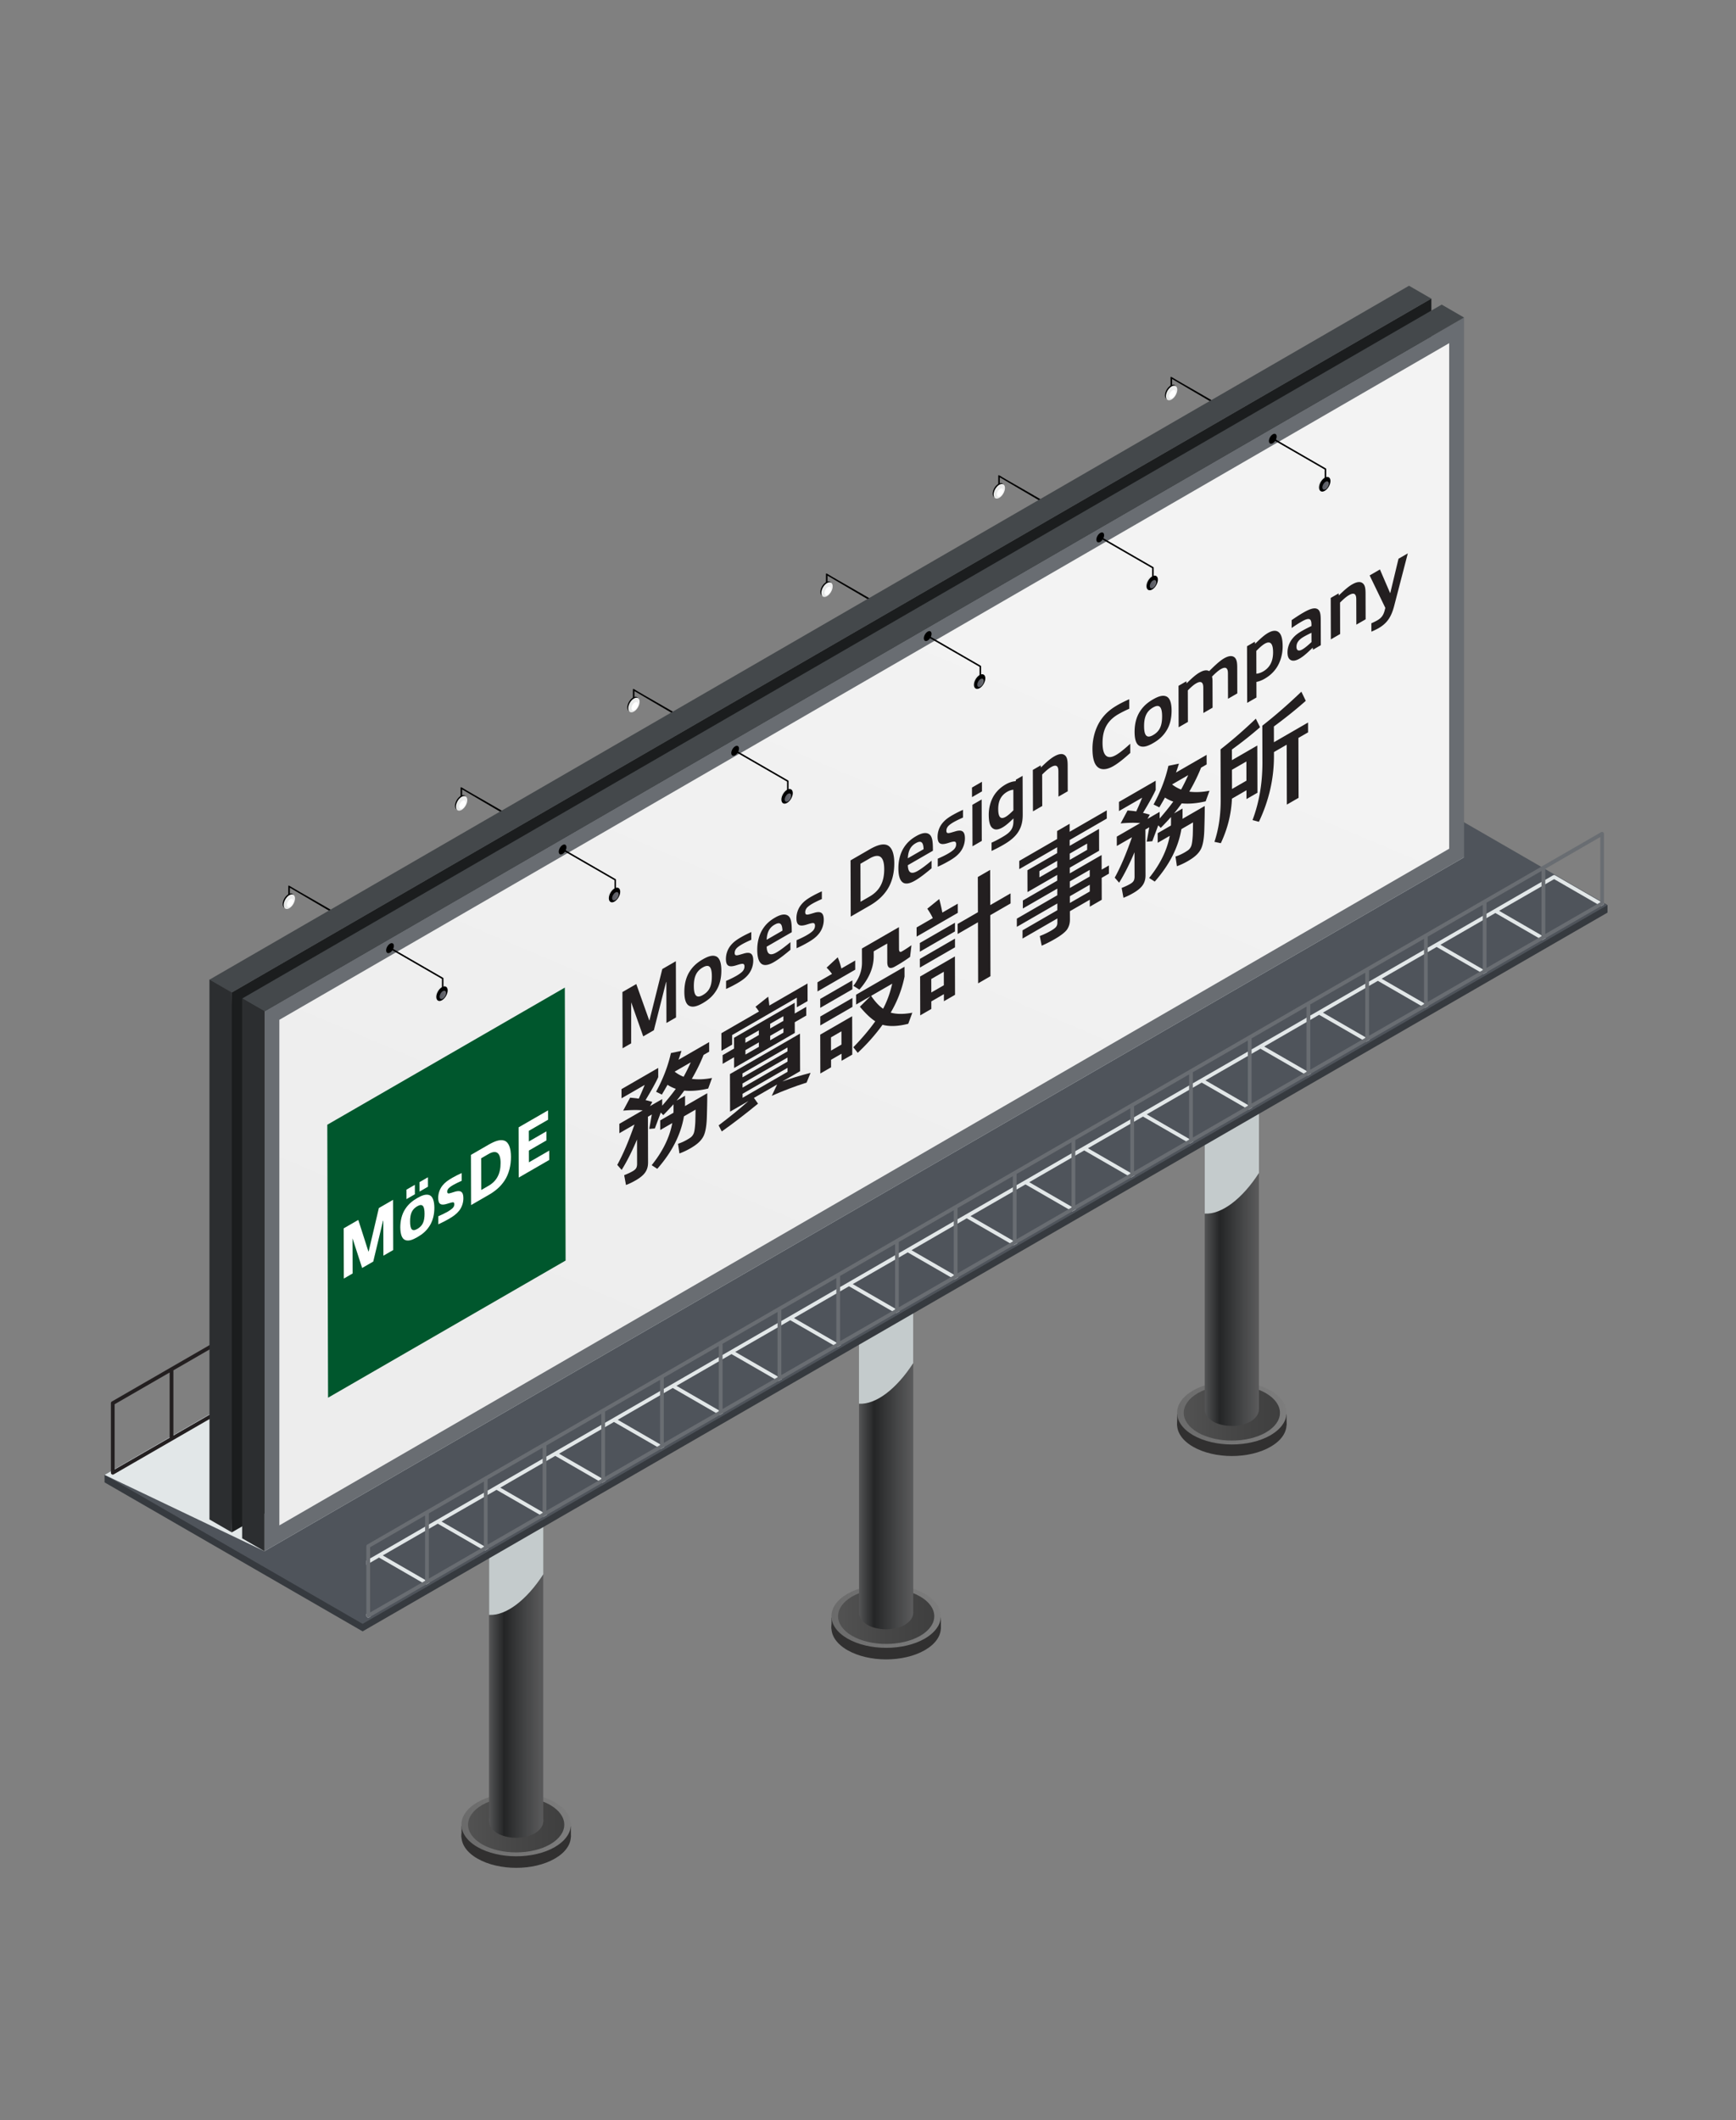 <svg xmlns="http://www.w3.org/2000/svg" xmlns:xlink="http://www.w3.org/1999/xlink" viewBox="0 0 1109.47 1354.99"><rect x="0" y="0" width="1109.47" height="1354.99" fill="#808080" stroke="none"/><defs><linearGradient id="linear-gradient" x1="181.28" x2="188.54" y1="576.27" y2="576.27" gradientUnits="userSpaceOnUse"><stop offset="0" stop-color="#e3e5e4"/><stop offset="1" stop-color="#f1f1f1"/></linearGradient><linearGradient xlink:href="#linear-gradient" id="linear-gradient1" x1="291.4" x2="298.65" y1="513.43" y2="513.43"/><linearGradient xlink:href="#linear-gradient" id="linear-gradient2" x1="401.51" x2="408.77" y1="450.58" y2="450.58"/><linearGradient xlink:href="#linear-gradient" id="linear-gradient3" x1="524.9" x2="532.15" y1="376.83" y2="376.83"/><linearGradient xlink:href="#linear-gradient" id="linear-gradient4" x1="635.01" x2="642.27" y1="313.99" y2="313.99"/><linearGradient xlink:href="#linear-gradient" id="linear-gradient5" x1="745.12" x2="752.39" y1="251.15" y2="251.15"/><linearGradient id="linear-gradient6" x1="1654.32" x2="1724.25" y1="1107.54" y2="1107.54" gradientTransform="matrix(-1 0 0 1 2019.15 58.61)" gradientUnits="userSpaceOnUse"><stop offset="0" stop-color="#7d7d7d"/><stop offset=".99" stop-color="#6b6b6b"/></linearGradient><linearGradient id="linear-gradient7" x1="1658.53" x2="1720" y1="1107.5" y2="1107.5" gradientTransform="matrix(-1 0 0 1 2019.15 58.61)" gradientUnits="userSpaceOnUse"><stop offset="0" stop-color="#3f3f3f"/><stop offset=".54" stop-color="#474747"/><stop offset="1" stop-color="#525252"/></linearGradient><linearGradient id="linear-gradient8" x1="312.54" x2="347.19" y1="1163.96" y2="1163.96" gradientUnits="userSpaceOnUse"><stop offset="0" stop-color="#565657"/><stop offset=".06" stop-color="#494a4b"/><stop offset=".28" stop-color="#242526"/><stop offset=".67" stop-color="#434445"/><stop offset="1" stop-color="#5b5b5c"/></linearGradient><linearGradient xlink:href="#linear-gradient8" id="linear-gradient9" y1="1009.83" y2="1009.83"/><linearGradient id="linear-gradient10" x1="312.54" x2="347.19" y1="859.47" y2="859.47" gradientUnits="userSpaceOnUse"><stop offset="0" stop-color="#4e4f50"/><stop offset=".05" stop-color="#4a4b4c"/><stop offset=".3" stop-color="#3b3d40"/><stop offset="1" stop-color="#4f5052"/></linearGradient><linearGradient id="linear-gradient11" x1="312.68" x2="347" y1="855.78" y2="855.78" gradientUnits="userSpaceOnUse"><stop offset="0" stop-color="#434344"/><stop offset="1" stop-color="#5b5b5c"/></linearGradient><linearGradient id="linear-gradient12" x1="313.8" x2="345.89" y1="855.75" y2="855.75" gradientUnits="userSpaceOnUse"><stop offset="0" stop-color="#5b5b5c"/><stop offset="1" stop-color="#434344"/></linearGradient><linearGradient xlink:href="#linear-gradient6" id="linear-gradient13" x1="1196.95" x2="1266.87" y1="844.36" y2="844.36"/><linearGradient xlink:href="#linear-gradient7" id="linear-gradient14" x1="1201.14" x2="1262.62" y1="844.32" y2="844.32"/><linearGradient xlink:href="#linear-gradient8" id="linear-gradient15" x1="769.91" x2="804.57" y1="900.77" y2="900.77"/><linearGradient xlink:href="#linear-gradient8" id="linear-gradient16" x1="769.91" x2="804.59" y1="746.65" y2="746.65"/><linearGradient xlink:href="#linear-gradient10" id="linear-gradient17" x1="769.91" x2="804.57" y1="596.29" y2="596.29"/><linearGradient xlink:href="#linear-gradient11" id="linear-gradient18" x1="770.06" x2="804.38" y1="592.59" y2="592.59"/><linearGradient xlink:href="#linear-gradient12" id="linear-gradient19" x1="771.17" x2="803.26" y1="592.57" y2="592.57"/><linearGradient xlink:href="#linear-gradient6" id="linear-gradient20" x1="1417.86" x2="1487.78" y1="974.32" y2="974.32"/><linearGradient xlink:href="#linear-gradient7" id="linear-gradient21" x1="1422.06" x2="1483.54" y1="974.28" y2="974.28"/><linearGradient xlink:href="#linear-gradient8" id="linear-gradient22" x1="549" x2="583.65" y1="1030.73" y2="1030.73"/><linearGradient xlink:href="#linear-gradient8" id="linear-gradient23" x1="549" x2="583.65" y1="876.6" y2="876.6"/><linearGradient xlink:href="#linear-gradient10" id="linear-gradient24" x1="549" x2="583.65" y1="726.25" y2="726.25"/><linearGradient xlink:href="#linear-gradient11" id="linear-gradient25" x1="549.15" x2="583.47" y1="722.55" y2="722.55"/><linearGradient xlink:href="#linear-gradient12" id="linear-gradient26" x1="550.26" x2="582.35" y1="722.52" y2="722.52"/><linearGradient id="linear-gradient27" x1="682.28" x2="426.14" y1="291.21" y2="894.2" gradientUnits="userSpaceOnUse"><stop offset=".16" stop-color="#f3f3f3"/><stop offset="1" stop-color="#ededed"/></linearGradient><linearGradient xlink:href="#linear-gradient" id="linear-gradient28" x1="278.27" x2="285.53" y1="634.46" y2="634.46"/><linearGradient id="linear-gradient29" x1="186.53" x2="191.3" y1="284.06" y2="284.06" gradientTransform="matrix(.866 -.5 .002 1.004 119.41 446.23)" gradientUnits="userSpaceOnUse"><stop offset="0" stop-color="#595b63"/><stop offset="1" stop-color="#6e6f75"/></linearGradient><linearGradient xlink:href="#linear-gradient" id="linear-gradient30" x1="388.55" x2="395.81" y1="571.41" y2="571.41"/><linearGradient xlink:href="#linear-gradient29" id="linear-gradient31" x1="313.87" x2="318.64" y1="284.69" y2="284.69"/><linearGradient xlink:href="#linear-gradient" id="linear-gradient32" x1="498.82" x2="506.09" y1="508.36" y2="508.36"/><linearGradient xlink:href="#linear-gradient29" id="linear-gradient33" x1="441.21" x2="445.99" y1="285.31" y2="285.31"/><linearGradient xlink:href="#linear-gradient" id="linear-gradient34" x1="621.88" x2="629.14" y1="435.02" y2="435.02"/><linearGradient xlink:href="#linear-gradient29" id="linear-gradient35" x1="583.31" x2="588.09" y1="283.02" y2="283.02"/><linearGradient xlink:href="#linear-gradient" id="linear-gradient36" x1="732.17" x2="739.43" y1="371.97" y2="371.97"/><linearGradient xlink:href="#linear-gradient29" id="linear-gradient37" x1="710.64" x2="715.43" y1="283.64" y2="283.64"/><linearGradient xlink:href="#linear-gradient" id="linear-gradient38" x1="842.44" x2="849.71" y1="308.92" y2="308.92"/><linearGradient xlink:href="#linear-gradient29" id="linear-gradient39" x1="838" x2="842.77" y1="284.26" y2="284.26"/><style>.st39{fill:#231f20}.st40{fill:#00572d}.st42{mix-blend-mode:multiply}.st45{fill:#696d72}.st46{fill:#313030}.st47{isolation:isolate}.st48{fill:#a0a0a0}.st50{fill:#2c2e30}.st51{fill:#fff}.st52{fill:#44484b}.st42{fill:#e2e7e8}</style></defs><g class="st47"><g id="Layer_1"><path d="M184.26 573.35h.98v-6.02l33.47 19.63-.5-1.61c-.95-.55-1.93-1.11-2.88-1.67-2.41-1.39-4.81-2.78-7.22-4.17-3-1.73-5.99-3.46-8.99-5.18-2.79-1.62-11.16-6.32-13.88-8.05-.23-.14-.99-.62-.99.01v7.06Z"/><path d="M187.96 573.59c0 2.33-1.63 5.13-3.64 6.3-2.01 1.15-3.63.23-3.63-2.1s1.61-5.13 3.63-6.29c2.01-1.17 3.64-.21 3.64 2.09Z"/><path d="M188.54 574.17c0 2.33-1.62 5.12-3.63 6.28-2 1.17-3.63.24-3.63-2.09s1.63-5.12 3.63-6.27c2.01-1.16 3.63-.22 3.63 2.09Z" style="fill:url(#linear-gradient)"/><path d="M187.5 575.87c0 1.32-.92 2.93-2.05 3.59-1.15.66-2.07.13-2.07-1.19 0-1.33.92-2.93 2.07-3.59 1.14-.66 2.05-.13 2.05 1.19Z" class="st51"/><path d="M294.37 510.51h.97v-6.01l33.48 19.63-.49-1.62c-.96-.55-1.92-1.11-2.89-1.67-2.4-1.38-4.81-2.78-7.22-4.18-2.99-1.72-5.98-3.45-8.98-5.18-2.8-1.61-11.17-6.32-13.88-8.04-.23-.15-.99-.63-.99.01v7.05Z"/><path d="M298.07 510.75c0 2.32-1.63 5.13-3.63 6.3-2.01 1.14-3.63.23-3.63-2.1s1.62-5.12 3.63-6.29c2-1.16 3.63-.22 3.63 2.09Z"/><path d="M298.65 511.33c0 2.32-1.62 5.13-3.62 6.29-2.01 1.15-3.63.23-3.63-2.1s1.62-5.12 3.63-6.28c2.01-1.16 3.62-.21 3.62 2.09Z" style="fill:url(#linear-gradient1)"/><path d="M297.61 513.03c0 1.32-.92 2.93-2.05 3.58-1.15.67-2.07.14-2.08-1.19 0-1.32.93-2.93 2.08-3.58 1.14-.67 2.05-.13 2.05 1.19Z" class="st51"/><path d="M404.49 447.67h.97v-6.02l33.47 19.63-.49-1.61c-.97-.55-1.92-1.11-2.89-1.66-2.4-1.39-4.81-2.78-7.22-4.18-2.99-1.73-5.99-3.45-8.98-5.18-2.79-1.62-11.16-6.33-13.87-8.05-.23-.15-.99-.62-.99.01v7.06Z"/><path d="M408.19 447.91c0 2.32-1.63 5.13-3.63 6.29-2.01 1.15-3.63.23-3.63-2.1s1.62-5.13 3.63-6.29c2-1.15 3.63-.23 3.63 2.1Z"/><path d="M408.77 448.49c0 2.33-1.63 5.12-3.63 6.28-2.01 1.16-3.63.24-3.63-2.1s1.62-5.11 3.63-6.27c2.01-1.16 3.63-.22 3.63 2.09Z" style="fill:url(#linear-gradient2)"/><path d="M407.73 450.18c0 1.32-.92 2.93-2.06 3.59-1.14.66-2.07.14-2.07-1.2 0-1.32.93-2.92 2.07-3.58 1.14-.67 2.06-.13 2.06 1.19Z" class="st51"/><path d="M527.87 373.91h.98v-6.02l33.47 19.63-.49-1.61c-.96-.55-1.92-1.11-2.88-1.67-2.41-1.39-4.83-2.78-7.23-4.18-2.99-1.73-6-3.46-8.98-5.18-2.79-1.62-11.17-6.32-13.88-8.05-.23-.15-.99-.63-.99.01v7.05Z"/><path d="M531.57 374.16c0 2.32-1.62 5.13-3.63 6.3-2.01 1.16-3.63.23-3.63-2.1s1.62-5.13 3.63-6.29c2-1.17 3.63-.21 3.63 2.1Z"/><path d="M532.15 374.74c0 2.32-1.62 5.12-3.63 6.28-2 1.17-3.62.24-3.62-2.1s1.62-5.11 3.62-6.27c2.02-1.17 3.63-.22 3.63 2.09Z" style="fill:url(#linear-gradient3)"/><path d="M531.12 376.44c0 1.32-.92 2.93-2.06 3.59-1.15.66-2.07.13-2.08-1.2.01-1.33.92-2.93 2.08-3.59 1.14-.66 2.06-.12 2.06 1.2Z" class="st51"/><path d="M637.98 311.07h.98v-6.01l33.48 19.63-.49-1.62c-.97-.55-1.92-1.11-2.89-1.66-2.41-1.39-4.81-2.78-7.22-4.18-3-1.71-5.99-3.45-8.98-5.18-2.79-1.61-11.17-6.32-13.87-8.04-.23-.14-1-.62-1 0v7.06Z"/><path d="M641.69 311.31c0 2.32-1.63 5.13-3.62 6.3-2.02 1.15-3.64.23-3.64-2.1s1.61-5.12 3.64-6.28c2-1.16 3.62-.23 3.62 2.08Z"/><path d="M642.27 311.89c0 2.32-1.63 5.12-3.63 6.28-2.01 1.16-3.63.23-3.63-2.1s1.62-5.12 3.63-6.28c2.01-1.16 3.63-.22 3.63 2.09Z" style="fill:url(#linear-gradient4)"/><path d="M641.24 313.59c0 1.32-.92 2.94-2.07 3.59-1.14.67-2.08.14-2.08-1.2s.93-2.92 2.08-3.58c1.15-.67 2.07-.13 2.07 1.19Z" class="st51"/><path d="M748.1 248.22h.98v-6.02l33.47 19.63-.5-1.61c-.96-.55-1.92-1.11-2.89-1.67-2.4-1.39-4.8-2.78-7.22-4.17-2.98-1.72-5.98-3.46-8.98-5.19-2.78-1.61-11.16-6.32-13.88-8.04-.23-.14-.99-.63-.99 0v7.06Z"/><path d="M751.8 248.47c0 2.32-1.63 5.14-3.63 6.3-2.02 1.15-3.64.23-3.64-2.1s1.62-5.13 3.64-6.29c2-1.16 3.63-.22 3.63 2.08Z"/><path d="M752.39 249.05c0 2.32-1.63 5.12-3.64 6.28-2 1.16-3.63.23-3.63-2.09s1.63-5.12 3.63-6.28c2.02-1.15 3.64-.22 3.64 2.09Z" style="fill:url(#linear-gradient5)"/><path d="M751.35 250.75c0 1.32-.92 2.94-2.06 3.59-1.15.66-2.08.13-2.09-1.2 0-1.31.94-2.92 2.09-3.58 1.14-.66 2.06-.13 2.06 1.2Z" class="st51"/><path d="M364.87 1174.16h-69.92v-7.14h69.91l.01 7.14z" class="st46"/><path d="M305.13 1159.32c13.72-7.92 35.82-7.92 49.48-.01 13.63 7.86 13.64 20.66 0 28.51-13.65 7.88-35.76 7.88-49.47 0-13.65-7.85-13.64-20.65 0-28.5Z" class="st46"/><path d="M305.13 1151.81c13.7-7.82 35.81-7.81 49.48.02 13.63 7.91 13.62 20.63 0 28.61-13.67 7.88-35.77 7.88-49.49-.01-13.63-7.96-13.62-20.69.01-28.61Z" style="fill:url(#linear-gradient6)"/><path d="M308.13 1153.56c12.05-6.93 31.49-6.95 43.51.01 11.98 6.98 11.98 18.17 0 25.11-12.04 6.91-31.46 6.91-43.53.02-11.97-6.96-11.95-18.15.01-25.14Z" style="fill:url(#linear-gradient7)"/><path d="M329.88 1174.5c-4.52 0-8.83-1.03-12.02-2.85-3.38-2.06-5.33-4.8-5.33-7.72s1.95-5.67 5.33-7.66c3.19-1.83 7.5-2.85 12.02-2.85s8.73 1.02 11.96 2.85c3.42 1.99 5.35 4.71 5.35 7.66s-1.93 5.66-5.35 7.72c-3.23 1.82-7.46 2.85-11.96 2.85Z" style="fill:url(#linear-gradient8)"/><path d="M312.54 855.74h34.65v308.19h-34.65z" style="fill:url(#linear-gradient9)"/><path d="M346.1 855.74c-.87-1.45-2.33-2.84-4.25-3.92-3.23-1.92-7.46-2.9-11.96-2.9s-8.83.98-12.02 2.9c-1.67.94-2.96 2.15-3.91 3.43l-1.41.28v3.92c0 2.92 1.95 5.66 5.33 7.71 3.19 1.84 7.5 2.88 12.02 2.88s8.73-1.03 11.96-2.88c3.42-2.05 5.35-4.79 5.35-7.71v-3.7h-1.09Z" style="fill:url(#linear-gradient10)"/><path d="M329.88 866.29c-4.52 0-8.83-1-12.02-2.87-3.38-1.95-5.33-4.7-5.33-7.68s1.95-5.68 5.33-7.64c3.19-1.83 7.5-2.92 12.02-2.92s8.73 1.09 11.96 2.92c3.42 1.96 5.35 4.66 5.35 7.64s-1.93 5.73-5.35 7.68c-3.23 1.88-7.46 2.87-11.96 2.87Z" class="st48"/><path d="M329.88 866.11c-4.52 0-8.68-1.01-11.92-2.88-3.39-1.92-5.28-4.55-5.28-7.49s1.9-5.52 5.28-7.49c3.24-1.84 7.4-2.8 11.92-2.8s8.63.97 11.82 2.8c3.42 1.97 5.3 4.61 5.3 7.49s-1.88 5.57-5.3 7.49c-3.19 1.88-7.37 2.88-11.82 2.88Z" style="fill:url(#linear-gradient11)"/><path d="M341.23 849.23c6.21 3.59 6.21 9.44 0 13.1-6.31 3.57-16.49 3.57-22.71 0-6.3-3.66-6.3-9.51 0-13.1 6.21-3.65 16.39-3.65 22.71 0Z" style="fill:url(#linear-gradient12)"/><path d="m822.25 910.99-69.93-.01.01-7.16h69.91l.01 7.17z" class="st46"/><path d="M762.51 896.14c13.72-7.93 35.82-7.93 49.48 0 13.63 7.86 13.64 20.66 0 28.5-13.65 7.87-35.76 7.87-49.47 0-13.66-7.85-13.64-20.65-.01-28.5Z" class="st46"/><path d="M762.51 888.63c13.7-7.83 35.81-7.82 49.48.01 13.63 7.92 13.62 20.63 0 28.61-13.67 7.88-35.76 7.88-49.49-.02-13.64-7.96-13.62-20.68.01-28.6Z" style="fill:url(#linear-gradient13)"/><path d="M765.51 890.36c12.04-6.92 31.49-6.93 43.51.01 11.98 6.99 11.98 18.17 0 25.11-12.03 6.92-31.46 6.92-43.53.02-11.96-6.96-11.96-18.14.01-25.15Z" style="fill:url(#linear-gradient14)"/><path d="M787.26 911.31c-4.51 0-8.83-1.01-12.02-2.85-3.38-2.05-5.33-4.8-5.33-7.72s1.95-5.67 5.33-7.65c3.19-1.83 7.5-2.85 12.02-2.85s8.74 1.02 11.96 2.85c3.42 1.99 5.35 4.7 5.35 7.65s-1.93 5.67-5.35 7.72c-3.22 1.84-7.47 2.85-11.96 2.85Z" style="fill:url(#linear-gradient15)"/><path d="M769.91 592.56h34.67v308.17h-34.67z" style="fill:url(#linear-gradient16)"/><path d="M803.47 592.55c-.86-1.45-2.33-2.84-4.25-3.92-3.22-1.92-7.47-2.9-11.96-2.9s-8.83.98-12.02 2.9c-1.66.94-2.95 2.16-3.91 3.44l-1.42.27v3.92c0 2.91 1.95 5.66 5.33 7.7 3.19 1.86 7.5 2.89 12.02 2.89s8.74-1.03 11.96-2.89c3.42-2.04 5.35-4.79 5.35-7.7v-3.71h-1.1Z" style="fill:url(#linear-gradient17)"/><path d="M787.26 603.11c-4.51 0-8.83-.99-12.02-2.87-3.38-1.95-5.33-4.7-5.33-7.68s1.95-5.69 5.33-7.64c3.19-1.84 7.5-2.92 12.02-2.92s8.74 1.08 11.96 2.92c3.42 1.96 5.35 4.66 5.35 7.64s-1.93 5.72-5.35 7.68c-3.22 1.89-7.47 2.87-11.96 2.87Z" class="st48"/><path d="M787.26 602.92c-4.51 0-8.68-1-11.92-2.88-3.39-1.92-5.28-4.55-5.28-7.49s1.89-5.52 5.28-7.49c3.24-1.84 7.4-2.81 11.92-2.81s8.64.97 11.83 2.81c3.42 1.96 5.29 4.6 5.29 7.49s-1.87 5.57-5.29 7.49c-3.19 1.88-7.38 2.88-11.83 2.88Z" style="fill:url(#linear-gradient18)"/><path d="M798.61 586.05c6.2 3.58 6.2 9.44 0 13.1-6.31 3.56-16.5 3.56-22.71 0-6.3-3.66-6.3-9.52 0-13.1 6.21-3.65 16.39-3.65 22.71 0Z" style="fill:url(#linear-gradient19)"/><path d="m601.33 1040.94-69.91-.01v-7.15h69.91v7.16z" class="st46"/><path d="M541.6 1026.1c13.71-7.92 35.82-7.92 49.47 0 13.63 7.85 13.63 20.66 0 28.5-13.65 7.88-35.76 7.88-49.47.01-13.65-7.85-13.64-20.66 0-28.51Z" class="st46"/><path d="M541.6 1018.59c13.71-7.83 35.81-7.81 49.47.01 13.63 7.92 13.62 20.64 0 28.61-13.66 7.89-35.76 7.89-49.48-.01-13.64-7.96-13.62-20.68.01-28.61Z" style="fill:url(#linear-gradient20)"/><path d="M544.59 1020.32c12.05-6.92 31.5-6.93 43.51.02 11.98 6.99 11.98 18.17 0 25.11-12.03 6.91-31.46 6.91-43.53.02-11.96-6.96-11.94-18.14.01-25.15Z" style="fill:url(#linear-gradient21)"/><path d="M566.34 1041.27c-4.52 0-8.84-1.02-12.01-2.84-3.38-2.05-5.33-4.81-5.33-7.73s1.95-5.66 5.33-7.65c3.18-1.84 7.5-2.85 12.01-2.85s8.74 1.01 11.96 2.85c3.42 1.99 5.34 4.7 5.34 7.65s-1.93 5.67-5.34 7.73c-3.23 1.82-7.46 2.84-11.96 2.84Z" style="fill:url(#linear-gradient22)"/><path d="M549 722.51h34.65v308.18H549z" style="fill:url(#linear-gradient23)"/><path d="M582.56 722.51c-.87-1.45-2.33-2.83-4.25-3.92-3.23-1.93-7.46-2.9-11.96-2.9s-8.84.98-12.01 2.9c-1.66.94-2.96 2.15-3.92 3.43l-1.41.28v3.92c0 2.91 1.95 5.66 5.33 7.7 3.18 1.86 7.5 2.89 12.01 2.89s8.74-1.03 11.96-2.89c3.42-2.04 5.34-4.79 5.34-7.7v-3.71h-1.09Z" style="fill:url(#linear-gradient24)"/><path d="M566.34 733.06c-4.52 0-8.84-.99-12.01-2.87-3.38-1.95-5.33-4.69-5.33-7.68s1.95-5.68 5.33-7.65c3.18-1.83 7.5-2.91 12.01-2.91s8.74 1.08 11.96 2.91c3.42 1.97 5.34 4.67 5.34 7.65s-1.93 5.73-5.34 7.68c-3.23 1.88-7.46 2.87-11.96 2.87Z" class="st48"/><path d="M566.34 732.88c-4.52 0-8.68-1.01-11.91-2.88-3.38-1.92-5.28-4.55-5.28-7.49s1.9-5.52 5.28-7.48c3.24-1.84 7.4-2.81 11.91-2.81s8.64.97 11.83 2.81c3.42 1.97 5.3 4.61 5.3 7.48s-1.88 5.57-5.3 7.49c-3.19 1.88-7.37 2.88-11.83 2.88Z" style="fill:url(#linear-gradient25)"/><path d="M577.69 716.01c6.21 3.58 6.21 9.44 0 13.1-6.31 3.56-16.5 3.56-22.7 0-6.31-3.66-6.31-9.52 0-13.1 6.21-3.65 16.4-3.65 22.7 0Z" style="fill:url(#linear-gradient26)"/><path d="M804.59 661.27v88.36c-10.61 16.47-23.82 26.65-34.67 25.97v-88.26c10.57-16.52 23.81-26.69 34.67-26.08ZM583.64 782.78v88.35c-10.61 16.48-23.82 26.65-34.67 25.98v-88.26c10.57-16.51 23.82-26.69 34.67-26.07Zm-236.4 134.95v88.35c-10.61 16.47-23.82 26.65-34.67 25.98v-88.27c10.56-16.51 23.82-26.69 34.67-26.07Z" style="mix-blend-mode:multiply;fill:#c4cbcc"/><path d="M1027.36 583.24 231.74 1042.6 66.82 947.38v-4.8l795.61-454.56 164.93 90.42v4.8z" style="fill:#363a3f"/><path d="M1027.36 578.44 231.74 1037.8 66.82 942.58l795.61-459.36 164.93 95.22z" style="fill:#4f545b"/><path d="M935.67 547.9 169.02 991.38l-102.2-48.8 795.61-459.36 73.24 64.68z" class="st42"/><path d="M861.24 440.44a1.24 1.24 0 0 0-1.21 0L71.47 895.71a1.2 1.2 0 0 0-.59 1.04v44.47c0 .43.23.82.59 1.04.19.1.39.16.6.16s.41-.05.6-.16l788.57-455.27c.37-.22.59-.61.59-1.04v-44.47c0-.43-.22-.82-.59-1.04ZM148.35 854.1l35.15-20.29v41.69l-35.15 20.28v-41.69Zm-2.4 43.09-35.14 20.28v-41.69l35.13-20.29v41.7Zm39.94-64.76 35.14-20.29v41.69l-35.14 20.29v-41.69Zm37.55-21.68 35.14-20.29v41.69l-35.14 20.29v-41.69Zm37.53-21.68 35.14-20.28v41.69l-35.14 20.29v-41.69Zm37.54-21.66 35.15-20.3v41.7l-35.15 20.28V767.4Zm37.55-21.69 35.14-20.28v41.69l-35.14 20.29v-41.7Zm37.54-21.67 35.15-20.29v41.7l-35.15 20.29v-41.7Zm37.54-21.67 35.15-20.29v41.7l-35.14 20.29v-41.69Zm37.54-21.68 35.34-20.4V702l-35.34 20.4v-41.7Zm37.74-21.78 35.14-20.29v41.7l-35.14 20.29v-41.7Zm37.53-21.67 35.14-20.28v41.68l-35.14 20.29v-41.69Zm37.55-21.67 35.14-20.29v41.7l-35.14 20.29v-41.69Zm37.54-21.68 35.15-20.29v41.68l-35.15 20.29v-41.69Zm37.54-21.67 35.15-20.29v41.7l-35.13 20.28v-41.68Zm37.54-21.68 35.14-20.28v41.7l-35.14 20.28v-41.69Zm37.54-21.67 35.14-20.29v41.69l-35.14 20.29v-41.7Zm37.54-21.68 35.15-20.29v41.69l-35.15 20.29V507.2Zm37.55-21.67 35.15-20.29v41.69l-35.14 20.29v-41.69ZM73.27 897.45l35.14-20.29v41.7l-35.14 20.28v-41.7Zm786.16-412.19-35.14 20.29v-41.7l35.14-20.29v41.69Z" class="st39"/><path d="m148.14 979.33-7.15-180.53 7.14-164.57 766.64-443.46v345.09L148.14 979.33z" style="fill:#1b1d1e"/><path d="M900.49 182.62 133.87 626.1l14.27 8.24 766.63-443.48-14.28-8.24z" class="st52"/><path d="m133.87 971.08 14.27 8.25v-345.1L133.87 626v345.08z" class="st50"/><path d="M169.02 991.38V646.3l766.65-443.48V547.9L169.02 991.38z" class="st45"/><path d="M926.16 219.32v323.1l-316.58 183.1-29 16.81-212.05 122.63-4.79 2.78-117.79 68.14-67.42 38.99V651.76l747.63-432.44z" style="fill:url(#linear-gradient27)"/><path d="M921.37 194.67 154.75 638.16l14.27 8.23 766.63-443.47-14.28-8.25z" class="st52"/><path d="m154.75 983.14 14.27 8.24.01-345.08-14.28-8.25v345.09z" class="st50"/><path d="m1022.72 576.09-28.91-16.71c-.38-.19-.81-.19-1.19 0l-5.04 2.92-2.41 1.34-35.15 20.32-2.39 1.39-35.15 20.32-2.4 1.39-35.15 20.27-2.39 1.39-35.15 20.31-2.4 1.39-35.1 20.26-2.4 1.39-35.15 20.27-2.4 1.39-35.16 20.31-2.39 1.4-35.15 20.26-2.4 1.4-35.14 20.31-2.4 1.4-35.34 20.4-2.4 1.35-35.1 20.31-2.41 1.34-35.14 20.32-2.4 1.39-35.15 20.32-2.4 1.35-35.15 20.31-2.41 1.39-35.15 20.31-2.4 1.39-35.15 20.26-2.4 1.39-35.1 20.26-2.4 1.39-35.16 20.31-2.39 1.4-35.14 20.27-2.41 1.39-35.14 20.31-2.41 1.39v2.75l2.41-1.4 5.66-3.28 27.61 15.95 2.35 1.35 2.4-1.35-2.88-1.68-27.08-15.65 27.08-15.61 2.41-1.39 5.67-3.27 27.56 15.9 2.41 1.39 2.4-1.39-2.89-1.64-27.08-15.65 27.08-15.6 2.39-1.39 5.68-3.26 27.55 15.88 2.4 1.4 2.41-1.4-2.88-1.62-27.08-15.66 27.08-15.65 2.4-1.39 5.66-3.26 27.57 15.93 2.4 1.34 2.4-1.39-2.93-1.68-27.03-15.6 27.03-15.6 2.4-1.4 5.67-3.27 27.57 15.89 2.4 1.4 2.4-1.4-2.88-1.63-27.08-15.65 27.08-15.66 2.4-1.4 5.67-3.27L457.55 903l2.4 1.39 2.34-1.39-2.88-1.68-27.07-15.65 27.07-15.61 2.41-1.4 5.67-3.26 27.56 15.9 2.4 1.39 2.4-1.39-2.87-1.65L469.89 864l27.09-15.6 2.4-1.39 5.67-3.27 27.56 15.9 2.4 1.39 2.4-1.39-2.88-1.63-27.08-15.66 27.08-15.65 2.4-1.39 5.67-3.26 27.61 15.94 2.35 1.34 2.4-1.38-2.89-1.64-27.08-15.65 27.08-15.61 2.41-1.38 5.66-3.27 27.52 15.89 2.45 1.4 2.4-1.4-2.93-1.68-27.03-15.6 27.03-15.65 2.4-1.34 5.85-3.41 27.61 15.95 2.41 1.35 2.4-1.35-2.93-1.69-27.08-15.65 27.08-15.61 2.4-1.39 5.67-3.27 27.56 15.9 2.41 1.39 2.4-1.39-2.89-1.64-27.08-15.66 27.08-15.65 2.4-1.39 5.67-3.26 27.61 15.94 2.4 1.34 2.4-1.34-2.93-1.68-27.09-15.65 27.09-15.61 2.39-1.38 5.67-3.27 27.56 15.88 2.4 1.4 2.39-1.4-2.87-1.62-27.08-15.66 27.08-15.65 2.4-1.39 5.66-3.27 27.57 15.93 2.39 1.39 2.4-1.39-2.88-1.67-27.08-15.66 27.08-15.6 2.4-1.4 5.66-3.26 27.56 15.89 2.41 1.39 2.39-1.39-2.93-1.68-27.03-15.6 27.03-15.6 2.4-1.4 5.66-3.27 27.56 15.9 2.41 1.39 2.4-1.39-2.88-1.63-27.08-15.66 27.08-15.65 2.39-1.4 5.67-3.26 27.61 15.94 2.4 1.39 2.42-1.39-2.94-1.68L883 625.48l27.09-15.61 2.4-1.39 5.66-3.27 27.57 15.89 2.39 1.39 2.41-1.39-2.89-1.63-27.08-15.66 27.08-15.65 2.39-1.39 5.67-3.27 27.61 15.94 2.4 1.39 2.34-1.39-2.88-1.68-27.08-15.66 27.08-15.6 2.41-1.39 5.66-3.26 27.62 15.94 2.36 1.35 1.29-.72c.32-.25.57-.58.57-.96l-2.35-1.35Zm-788.58 456.55c0 .38.24.81.63 1 .13.1.38.2.58.2s.43-.1.62-.2l1.05-.62-2.88-1.64v1.26Z" class="st42"/><path d="M1024.51 531.81c-.39-.19-.83-.19-1.2 0l-788.55 455.3c-.39.19-.63.62-.63 1.01v44.52c0 .38.24.81.63 1 .13.1.38.2.58.2s.43-.1.62-.2l1.05-.62 35.16-20.31 2.4-1.35 35.15-20.31 2.4-1.39 35.14-20.27 2.41-1.4 35.14-20.31 2.4-1.39 35.1-20.25 2.4-1.4 35.2-20.26 2.34-1.39 35.16-20.31 2.4-1.39 35.15-20.27 2.4-1.39 35.15-20.32 2.4-1.38 35.14-20.27 2.4-1.4 35.34-20.4 2.4-1.35 35.1-20.31 2.4-1.39 35.2-20.31 2.4-1.34 35.1-20.31 2.39-1.4 35.15-20.26 2.4-1.39 35.15-20.31 2.39-1.39 35.1-20.26 2.4-1.39 35.19-20.27 2.42-1.39 35.09-20.31 2.41-1.39 35.19-20.27 2.34-1.39 35.17-20.31 1.29-.72c.32-.25.57-.58.57-.96q.05-.05.05-.1v-44.46c0-.43-.24-.82-.61-1.06Zm-752.83 478.44-1.87 1.11-33.27 19.16v-41.68l35.14-20.31v41.72Zm37.55-21.7-1.92 1.11-33.22 19.21v-41.68l35.14-20.32v41.68Zm37.56-21.66-1.93 1.1-33.23 19.17v-41.67l35.16-20.27v41.68Zm37.5-21.64-1.87 1.1-33.23 19.16v-41.68l35.1-20.31v41.73Zm37.54-21.7-1.91 1.1-33.23 19.21v-41.73l35.15-20.25v41.68Zm37.55-21.67-1.87 1.11-33.28 19.16v-41.68l35.15-20.26v41.68Zm37.56-21.7-1.92 1.11-33.23 19.2v-41.68l35.15-20.31v41.67Zm37.55-21.66-1.92 1.11-33.23 19.16v-41.68l35.15-20.27v41.68Zm37.54-21.65-1.87 1.1-33.27 19.16v-41.68l35.14-20.31v41.73Zm37.5-21.7-1.92 1.1-33.18 19.21v-41.73l35.1-20.26v41.68Zm37.75-21.76-1.88 1.11-33.46 19.25v-41.68l35.34-20.4v41.72Zm37.54-21.7-1.92 1.11-33.22 19.21V750.3l35.14-20.27v41.68Zm37.56-21.66-1.87 1.11-33.28 19.16v-41.68l35.15-20.31v41.72Zm37.55-21.7-1.93 1.1-33.23 19.21v-41.68l35.16-20.31v41.68Zm37.55-21.65-1.92 1.1-33.23 19.21v-41.73l35.15-20.26v41.68Zm37.5-21.66-1.87 1.06-33.22 19.2v-41.67l35.1-20.31v41.72Zm37.55-21.71-1.93 1.11-33.22 19.21v-41.73l35.15-20.26v41.67Zm37.55-21.65-1.87 1.1-33.28 19.16v-41.68l35.15-20.27v41.68Zm37.55-21.7-1.92 1.1-33.23 19.21V598.6l35.15-20.31v41.69Zm37.54-21.66-1.86 1.11-33.29 19.2V576.9l35.15-20.26v41.68Zm37.55-21.65-1.87 1.1-33.27 19.15v-41.67l35.14-20.31v41.73Z" class="st45"/><path d="M285.53 632.36c0 2.32-1.63 5.13-3.63 6.29-2.01 1.15-3.63.23-3.63-2.09s1.61-5.12 3.63-6.29c2.01-1.17 3.63-.21 3.63 2.09Z" style="fill:url(#linear-gradient28)"/><path d="M286.11 632.95c0 2.32-1.63 5.12-3.62 6.29-2.01 1.16-3.63.23-3.63-2.1s1.62-5.12 3.63-6.28c2-1.15 3.62-.21 3.62 2.1Z"/><path d="M285.07 634.64c0 1.32-.92 2.93-2.06 3.59-1.15.66-2.07.13-2.07-1.2s.92-2.92 2.07-3.58c1.14-.66 2.06-.13 2.06 1.2Z" style="fill:url(#linear-gradient29)"/><path d="M251.73 604.52c0 1.58-1.11 3.49-2.47 4.28-1.37.8-2.47.16-2.48-1.43.01-1.57 1.11-3.49 2.48-4.27 1.36-.79 2.47-.16 2.47 1.42Z"/><path d="M283.41 632.37h-.98v-6.76l-33.31-19.23.49-.85 33.55 19.37c.15.09.24.25.24.42v7.05Z"/><path d="M395.81 569.31c0 2.33-1.63 5.13-3.63 6.3-2.01 1.15-3.63.23-3.63-2.1s1.62-5.13 3.63-6.29c2-1.16 3.63-.21 3.63 2.09Z" style="fill:url(#linear-gradient30)"/><path d="M396.38 569.89c0 2.33-1.62 5.12-3.63 6.29-2 1.17-3.62.24-3.62-2.1s1.62-5.12 3.62-6.28c2.02-1.16 3.63-.22 3.63 2.09Z"/><path d="M395.35 571.59c0 1.32-.92 2.93-2.06 3.59-1.15.66-2.07.13-2.08-1.2 0-1.32.92-2.92 2.08-3.59 1.14-.66 2.06-.12 2.06 1.2Z" style="fill:url(#linear-gradient31)"/><path d="M362.01 541.47c0 1.58-1.1 3.49-2.46 4.28-1.37.79-2.47.16-2.48-1.42 0-1.57 1.11-3.49 2.48-4.28 1.36-.79 2.46-.15 2.46 1.42Z"/><path d="M393.7 569.32h-.99v-6.77l-33.31-19.22.49-.85 33.55 19.37c.16.09.25.25.25.43v7.05Z"/><path d="M506.09 506.27c0 2.32-1.63 5.13-3.63 6.29-2.01 1.16-3.63.22-3.63-2.09s1.62-5.13 3.63-6.29c2-1.16 3.63-.22 3.63 2.1Z" style="fill:url(#linear-gradient32)"/><path d="M506.67 506.84c0 2.33-1.63 5.13-3.64 6.28-1.99 1.17-3.62.24-3.62-2.09s1.62-5.12 3.62-6.28c2.02-1.16 3.64-.22 3.64 2.1Z"/><path d="M505.63 508.54c0 1.32-.91 2.93-2.05 3.59-1.15.65-2.07.13-2.08-1.2 0-1.32.93-2.92 2.08-3.59 1.14-.66 2.05-.12 2.05 1.2Z" style="fill:url(#linear-gradient33)"/><path d="M472.29 478.42c0 1.58-1.1 3.49-2.47 4.27-1.36.8-2.46.16-2.47-1.42.01-1.58 1.11-3.49 2.47-4.28 1.37-.79 2.47-.14 2.47 1.43Z"/><path d="M503.97 506.28H503v-6.77l-33.31-19.22.49-.85 33.55 19.36c.16.09.24.26.24.43v7.05Z"/><path d="M629.14 432.93c0 2.32-1.62 5.13-3.62 6.29-2.03 1.15-3.64.23-3.64-2.09s1.62-5.13 3.64-6.29c2-1.17 3.62-.22 3.62 2.09Z" style="fill:url(#linear-gradient34)"/><path d="M629.73 433.5c0 2.33-1.63 5.12-3.63 6.29-2 1.16-3.63.23-3.63-2.1s1.63-5.12 3.63-6.28c2.01-1.16 3.63-.22 3.63 2.09Z"/><path d="M628.69 435.2c0 1.32-.92 2.94-2.06 3.59-1.15.66-2.08.13-2.08-1.21s.92-2.91 2.08-3.58c1.14-.66 2.06-.13 2.06 1.19Z" style="fill:url(#linear-gradient35)"/><path d="M595.35 405.08c0 1.58-1.11 3.49-2.47 4.28-1.36.8-2.46.16-2.48-1.43.01-1.56 1.12-3.48 2.48-4.26 1.36-.79 2.47-.15 2.47 1.41Z"/><path d="M627.02 432.93h-.98v-6.76l-33.3-19.22.49-.85 33.55 19.37c.15.09.24.25.24.42v7.05Z"/><path d="M739.43 369.87c0 2.33-1.63 5.13-3.64 6.29-2.01 1.15-3.63.23-3.63-2.09s1.62-5.13 3.63-6.29c2-1.16 3.64-.22 3.64 2.09Z" style="fill:url(#linear-gradient36)"/><path d="M740 370.45c0 2.33-1.63 5.13-3.62 6.29-2 1.17-3.63.24-3.63-2.1s1.63-5.12 3.63-6.27c2.01-1.16 3.62-.22 3.62 2.08Z"/><path d="M738.97 372.15c0 1.31-.93 2.94-2.07 3.59-1.15.66-2.07.13-2.08-1.2.01-1.32.93-2.93 2.08-3.59 1.14-.66 2.07-.13 2.07 1.19Z" style="fill:url(#linear-gradient37)"/><path d="M705.63 342.03c0 1.58-1.11 3.49-2.47 4.28s-2.47.16-2.48-1.43c.01-1.57 1.11-3.49 2.48-4.27 1.36-.79 2.47-.15 2.47 1.42Z"/><path d="M737.3 369.88h-.97v-6.77l-33.31-19.22.49-.86 33.55 19.37c.15.09.24.25.24.42v7.05Z"/><path d="M849.71 306.83c0 2.32-1.63 5.13-3.64 6.29-2.01 1.16-3.63.23-3.63-2.09s1.62-5.12 3.63-6.29c2.01-1.16 3.64-.21 3.64 2.1Z" style="fill:url(#linear-gradient38)"/><path d="M850.29 307.4c0 2.33-1.63 5.13-3.63 6.28-2 1.16-3.63.24-3.63-2.09s1.63-5.12 3.63-6.28c2.01-1.16 3.63-.23 3.63 2.09Z"/><path d="M849.24 309.1c0 1.31-.92 2.93-2.05 3.59-1.16.65-2.07.13-2.08-1.2 0-1.33.92-2.93 2.08-3.59 1.13-.65 2.05-.12 2.05 1.2Z" style="fill:url(#linear-gradient39)"/><path d="M815.91 278.99c0 1.57-1.11 3.49-2.47 4.27-1.36.79-2.46.16-2.48-1.42.01-1.58 1.11-3.49 2.48-4.28 1.36-.79 2.47-.15 2.47 1.43Z"/><path d="M847.58 306.83h-.97v-6.76l-33.31-19.22.5-.85 33.54 19.37c.16.09.24.25.24.42v7.05Z"/><path d="M452.64 695.68c-5.79 1.37-10.89 1.74-15.34 1.32-1.59 2.16-3.17 4.32-4.89 6.41l5.41-3.12v4.24c.01.8.02 1.53-.05 2.37l14.24-8.22c.01 4.82-.1 10.01-.27 15.45-.18 5.44-.87 9.36-2.07 11.88-1.2 2.45-3.3 4.61-6.35 6.59-.67.44-1.36.87-2.07 1.28a47.908 47.908 0 0 1-7.02 3.31l-.91-6.21c1.96-.63 3.88-1.49 5.76-2.58.63-.36 1.25-.75 1.87-1.16 1.21-.77 2.1-1.94 2.54-3.29.44-1.42.69-3.62.88-6.72.06-2.01.11-4.68.16-8.07l-7.43 4.29c-1.94 11.65-7.64 22.85-17.04 33.54l-3.58-2.33c7.05-8.75 11.48-17.75 13.17-26.91l-7.69 4.44-.02-6.14 8.45-4.88c.06-.76.06-1.57.06-2.37v-3.07c-2.11 2.31-4.26 4.65-6.55 6.93l-1.6-1.64-3.79 10.16-3.57.3 1.63-9.21-2.48 1.43.08 29.29c0 2.41-.56 4.43-1.77 6.22-1.2 1.79-3.3 3.51-6.16 5.16a43.159 43.159 0 0 1-6.17 2.97l-1.16-6.28c2.03-.81 3.81-1.61 5.34-2.49 1.14-.66 1.91-1.32 2.28-1.98.38-.58.57-1.42.63-2.48l-.04-15.85c-3.23 7.65-6.52 14.16-9.82 19.43l-2.81-3.21c3.74-6.77 7.41-15.4 11.01-25.82l-9.67 5.58-.02-5.99 14.94-8.63c-3.37-.32-7.51-.27-12.48.18l4.43-8.27c1.91.15 3.75.32 5.54.61 1.33-2.89 2.59-5.81 3.79-8.77l-14.81 8.55-.02-5.85 23.46-13.55.02 5.85c-1.27 2.93-3.99 7.87-8.11 14.71 1.47.32 2.93.73 4.33 1.16l-1.46 2.67 7.76-4.48v4.23c3.25-3.7 6.11-7.24 8.7-10.79-1.91-.65-3.7-1.52-5.29-2.58-1.15 2.05-2.35 4.13-3.61 6.26l-3.7-1.82c4.49-8.23 7.65-16.49 9.48-24.72l6.75-1.41c-.57 1.87-1.2 3.77-1.9 5.7l19.58-11.3.02 6.13-3.56 2.05c-2.09 5.23-4.62 10.35-7.53 15.33 3.82.5 8.15.34 12.92-.58l-2.46 6.76Zm-21.49-10.79a22.85 22.85 0 0 0 5.74 3.27c1.71-3.1 3.23-6.18 4.56-9.22l-10.3 5.95m42.53-85.96c1.78-1.03 4.06-2.18 6.48-3.26v4.93c-1.99.89-4.28 1.96-5.96 2.93-1.28.74-2.29 1.42-3.2 2.26-1.14 1.13-1.46 2.26-1.46 3.26 0 1.36.64 1.68 2.02 1.41.96-.19 2.06-.56 3.29-.9 4.34-1.4 6.53-.52 6.55 4.31 0 2.83-.9 6.14-3.13 8.9-1.82 2.26-4.01 3.84-7.07 5.61a76.141 76.141 0 0 1-7.17 3.66v-5.14c2.41-1.03 4.78-2.2 6.47-3.17 1.42-.82 2.69-1.66 3.75-2.63 1.19-1.16 1.55-2.36 1.54-3.46 0-1.53-.74-1.89-2.2-1.57-1.05.19-2.06.56-3.57 1.01-4.12 1.17-6.08.31-6.09-4.21 0-2.73.85-5.9 2.99-8.56 1.78-2.24 3.87-3.71 6.75-5.37Z" class="st39"/><g class="st47"><path d="M499.95 691.19c5.47-1.99 11.51-3.86 18.07-5.53l-2.53 6.22c-7.64 2.43-15.08 5.27-22.26 8.46l3.42-7.24-14.82 8.56 2.63 3.68c-8.2 6.71-15.88 12.61-23.19 17.78l-1.99-3.91c6.92-5.24 13.28-10.37 19.06-15.54l-11.76 6.79-.07-24.03 44.76-25.84.07 24.03-11.38 6.57Zm-25.4 1.27v2.63l28.74-16.59v-2.63l-28.74 16.59m.02 9.14 28.74-16.59v-2.56l-28.74 16.59v2.56m-.04-15.56v2.49l28.74-16.59v-2.49l-28.74 16.59m33.42-25.88-38.78 22.39-.02-6.87-7.31 4.22-.02-5.55 7.31-4.22-.02-6.87 38.78-22.39.02 6.87 7.37-4.26.02 5.55-7.37 4.26.02 6.87Zm-31.57 3.3v2.99l8.59-4.95v-2.99l-8.59 4.95m15.82-9.14v2.99l8.47-4.88v-2.99l-8.47 4.88m-15.8 16.81v2.85l8.59-4.95v-2.85l-8.59 4.95m15.82-9.14v2.85l8.47-4.88v-2.85l-8.47 4.88" class="st39"/><path d="m467.9 661.48.02 6.13-6.86 3.96-.03-11.25 24.03-13.87c-.7-1.06-1.41-2.12-2.23-3.03l8.13-6.45c.33 1.86.52 3.8.72 5.66l24.41-14.09.03 11.25-6.86 3.96-.02-6.13-41.32 23.86Z" class="st39"/></g><path d="m524.25 655.35-.01-5.7 20.53-11.85.01 5.7-20.53 11.85zm-.03-11.24-.02-5.7 20.54-11.86.01 5.7-20.53 11.86z" class="st39"/><g class="st47"><path d="M569.24 647.16c3.83 1.08 8.41 1.07 13.82.07l-2.59 7.06c-6.17 1.59-11.45 1.85-15.85.81l-.58-.18c-4.63 6.41-9.96 12.41-15.87 17.94l-2.81-3.57c5.52-5.68 10.22-11.24 14.02-16.58-3.06-1.96-6.32-5.13-9.83-9.32l6.73-6.67-9.15 5.28-.02-6.28 30.96-17.87.02 6.28c-1.63 8.12-4.61 15.83-8.86 23.04Zm-4.84-2.47c2.6-4.94 4.49-10.21 5.81-16.02l-13.48 7.78c2.49 3.68 5.05 6.45 7.67 8.24m-15.19-12.24-3.82-2.4c3.68-4.69 5.51-9.62 5.5-14.81l-.03-9.06 23.65-13.65.04 13.88c0 1.75.58 2.3 1.73 1.71 1.84-1.06 3.94-2.42 6.22-4.03l-.87 7.46a95.776 95.776 0 0 1-8.46 5.48c-.51.29-1.02.58-1.52.86-3.05 1.62-4.58.6-4.59-2.98l-.03-11.91-8.64 4.99v2.93c.03 7.45-3.01 14.62-9.17 21.54Zm-2.66-18.58.02 5.85-24.1 13.91-.02-5.85 9.28-5.36c-1.02-1.39-2.18-2.77-3.45-4l7.11-6.6c.97 2.29 1.73 4.71 2.32 7.15l8.84-5.1Z" class="st39"/></g><path d="m524.27 686.07-.07-24.83 20.41-11.78.07 24.54-6.86 3.96v-4.53l-6.69 3.86v4.82l-6.85 3.96Zm6.81-23.1.02 8.47 6.68-3.86-.02-8.47-6.68 3.86m81.03-85.42.02 5.85-26.32 15.19-.02-5.85 10.36-5.98c-.97-2.07-2.18-4.08-3.52-6.01l7.62-6.16c.83 2.88 1.48 5.8 1.99 8.65l9.86-5.69Zm20.76.9 12.97-7.49.02 6.43-12.97 7.49.11 39.01-7.88 4.55-.11-39.01-12.97 7.49-.02-6.43 12.97-7.49-.07-22.5 7.89-4.55.06 22.5zm-45 29.78-.01-5.55 22.44-12.95.01 5.54-22.44 12.96zm.03 10.15-.02-5.54 22.45-12.96.01 5.55-22.44 12.95zm.21 30.54-.07-24.83 22.25-12.85.07 24.54-7.12 4.11v-4.53l-8.03 4.63v4.82l-7.11 4.11Zm7.07-23.24.02 8.61 8.01-4.63-.02-8.61-8.01 4.63m108.89-69.9 4.64-2.68v5.25l-4.63 2.68.04 14.03-7.63 4.4v-4.45l-12.72 7.34.02 5.41c0 2.41-.63 4.53-1.89 6.36-1.33 1.79-3.94 3.81-7.82 6.05a81.844 81.844 0 0 1-8.33 4.22l-1.23-6.17c2.67-1.03 5.02-2.16 6.99-3.3 1.59-.92 2.67-1.69 3.31-2.42.63-.73.95-1.64.94-2.82v-2.7l-22.26 12.85v-5.26l22.24-12.85v-4.31l-25.88 14.94v-5.25l25.86-14.94v-4.24l-22.01 12.7v-5.11l21.98-12.7v-3.65l-19.02 10.97-.04-13.95 19.01-10.97v-3.73l-24.23 13.98v-5.26l24.2-13.98v-5.11l8-4.63v5.11l23.73-13.69v5.26l-23.7 13.69v3.73l18.76-10.83.04 13.95-18.75 10.83v3.65l20.35-11.74.03 9.35Zm-7.6 13.97v-4.31l-12.72 7.34v4.31l12.72-7.34m-.02-9.57v-4.24l-12.72 7.34v4.24l12.72-7.34m-20.78-6.01v-4.01l-11.39 6.57v4.01l11.39-6.57m8-8.63v4.01l11.13-6.42v-4.01l-11.13 6.42M745.21 445c2.43.91 3.54 4.21 3.55 9.09s-1.02 9.47-3.49 13.2c-2.23 3.5-5.1 5.79-8.3 7.63s-6.03 2.85-8.31 1.96c-2.47-.88-3.54-4.2-3.55-9.08s1.03-9.48 3.49-13.2c2.23-3.5 5.11-5.79 8.3-7.63s6.03-2.85 8.31-1.96Zm-8.25 24.78c4.25-2.45 5.74-6 5.73-12.03s-1.72-7.94-5.78-5.6-5.75 5.95-5.73 11.98 1.72 8 5.78 5.65m33.61 42.34c-5.79 1.37-10.89 1.74-15.34 1.32-1.59 2.16-3.17 4.32-4.88 6.4l5.4-3.12v4.24c.01.8.02 1.53-.05 2.37l14.24-8.22c.01 4.82-.1 10.01-.27 15.45-.18 5.44-.87 9.36-2.07 11.88-1.2 2.45-3.3 4.61-6.35 6.59-.67.44-1.36.87-2.07 1.28a47.908 47.908 0 0 1-7.02 3.31l-.91-6.21c1.96-.63 3.88-1.49 5.76-2.58.63-.36 1.25-.75 1.87-1.16 1.21-.77 2.1-1.94 2.54-3.29.44-1.42.69-3.62.88-6.72.06-2.01.11-4.68.16-8.07l-7.43 4.29c-1.94 11.65-7.64 22.85-17.04 33.54l-3.58-2.33c7.05-8.75 11.48-17.75 13.17-26.91l-7.69 4.44-.02-6.14 8.45-4.88c.06-.76.06-1.57.06-2.37v-3.07c-2.11 2.31-4.26 4.65-6.55 6.93l-1.6-1.64-3.79 10.16-3.57.3 1.63-9.21-2.48 1.43.08 29.29c0 2.41-.56 4.43-1.77 6.22-1.2 1.79-3.3 3.51-6.16 5.16a43.159 43.159 0 0 1-6.17 2.97l-1.16-6.28c2.03-.81 3.81-1.61 5.34-2.49 1.14-.66 1.91-1.32 2.28-1.98.38-.58.57-1.42.63-2.48l-.04-15.85c-3.23 7.65-6.52 14.16-9.82 19.43l-2.81-3.21c3.74-6.77 7.41-15.4 11.01-25.82l-9.67 5.58-.02-5.99 14.94-8.63c-3.37-.32-7.51-.27-12.48.18l4.43-8.27c1.91.15 3.75.32 5.54.61 1.33-2.89 2.59-5.81 3.79-8.77l-14.81 8.55-.02-5.85 23.46-13.55.02 5.85c-1.27 2.93-3.99 7.87-8.11 14.71 1.47.32 2.93.73 4.33 1.16l-1.46 2.67 7.76-4.48v4.23c3.25-3.7 6.11-7.24 8.7-10.79-1.91-.65-3.7-1.52-5.29-2.58-1.15 2.05-2.35 4.13-3.61 6.26l-3.7-1.82c4.49-8.23 7.65-16.49 9.48-24.72l6.75-1.41c-.57 1.87-1.2 3.77-1.9 5.7l19.58-11.3.02 6.13-3.56 2.05c-2.09 5.23-4.62 10.35-7.53 15.33 3.82.5 8.15.34 12.92-.58l-2.46 6.76Zm-21.49-10.79c1.72 1.35 3.64 2.44 5.75 3.27 1.71-3.1 3.22-6.18 4.56-9.22l-10.3 5.95m54.53 5.32-6.99 4.04-.02-5.63-9.28 5.36c-.42 9.75-2.75 19.22-7.11 28.47l-4.08-.87c2.65-7.9 3.96-16.63 4-26.09l-.09-33.02c7.56-5.9 15.06-12.43 22.55-19.6l2.69 5.47c-5.46 4.76-11.43 9.53-17.98 14.25l.02 6.79 16.21-9.36.09 30.17Zm-16.25-2.4 9.22-5.32-.03-12.27-9.22 5.32.03 12.27m29.37-100.55c2.15 1.28 2.99 4.53 3 9.41.01 5.19-1.53 10.13-3.94 13.72-1.96 2.92-4.42 5.13-7.62 6.98-1.78 1.03-3.56 1.69-5.21 2.01l.03 9.96-5.93 3.42-.1-36.19 5.02-2.9.14 1.34c2.6-2.5 5.47-5.32 8.17-6.88s4.8-1.82 6.44-.88Zm-9.53 25.47c4.19-2.42 6.43-6.34 6.41-12.32s-1.99-7.36-5.37-5.41c-1.6.92-3.56 2.74-5.34 4.55l.04 14.58c1.37-.11 2.84-.59 4.26-1.41" class="st39"/><path d="m814.16 474.36 21.8-12.59.02 6.28-6.17 3.56.11 38.28-7.5 4.33-.11-38.28-8.13 4.7v2.78c-.02 14.35-3.22 28.28-9.62 41.78l-4.08-1.09c4.23-11.22 6.3-23.32 6.33-36.43l-.07-23.89c8.32-6.49 16.65-13.78 24.96-21.73l2.82 5.84c-6.16 5.46-12.96 10.92-20.39 16.38l.03 10.08ZM431.94 614.31l.11 35.93-6.13 3.54-.07-26.19-.18.11-7.78 30.71-6.81 3.93-7.69-21.78-.02 26.24-5.48 3.16-.1-35.94 8.86-5.11 8.29 23.27.14-.08 8.19-32.78 8.67-5.01zm25.53-3.18c2.43.91 3.53 4.22 3.54 9.09s-1.02 9.47-3.48 13.19c-2.23 3.5-5.11 5.79-8.3 7.64s-6.03 2.85-8.31 1.96c-2.47-.88-3.54-4.2-3.55-9.08s1.03-9.48 3.49-13.2c2.23-3.5 5.11-5.79 8.3-7.63s6.03-2.85 8.32-1.96Zm-8.26 24.78c4.25-2.45 5.74-6 5.73-12.03s-1.71-7.95-5.78-5.6-5.75 5.95-5.73 11.98 1.72 8 5.78 5.65m40.77-30.89c.15 4.85 2.17 6.05 6.28 3.68 2.78-1.61 5.84-4.06 8.9-6.55v4.88c-3.36 2.79-7.11 5.85-10.62 7.87-2.55 1.47-5.48 2.53-7.54 1.31-2.2-1.36-3.03-4.72-3.04-9.22-.01-4.26.89-9.03 3.44-13.13 2.04-3.23 4.56-5.47 7.89-7.4 2.6-1.5 5.43-2.56 7.59-1.65 2.93 1.21 3.12 5.19 3.14 10.96l-16.03 9.25Zm5-14.03c-3.61 2.08-4.79 5.39-5.01 9.61l10.09-5.82c-.15-4.43-1.47-5.87-5.08-3.79m23.78-18.09c1.78-1.03 4.06-2.18 6.48-3.26v4.93c-2 .9-4.28 1.96-5.97 2.93-1.28.74-2.28 1.42-3.19 2.26-1.14 1.13-1.46 2.26-1.46 3.26 0 1.36.64 1.68 2.02 1.41.96-.19 2.05-.55 3.28-.9 4.34-1.41 6.54-.52 6.55 4.31 0 2.83-.9 6.14-3.13 8.9-1.82 2.26-4.02 3.85-7.08 5.61a77.043 77.043 0 0 1-7.16 3.66v-5.14c2.41-1.03 4.78-2.19 6.47-3.17 1.42-.82 2.69-1.66 3.74-2.63 1.19-1.16 1.55-2.37 1.55-3.47 0-1.53-.74-1.89-2.2-1.57-1.05.19-2.06.56-3.57 1.01-4.11 1.17-6.07.3-6.09-4.21 0-2.73.85-5.9 2.99-8.56 1.77-2.24 3.87-3.71 6.75-5.37Zm48.02-32.87c3.21 1.2 4.73 5.41 4.75 11.6s-1.38 12.26-4.61 17.11c-3.01 4.52-6.93 7.63-11.13 10.06l-12.1 6.99-.1-35.93 12.1-6.99c4.25-2.45 8.08-3.88 11.1-2.84Zm-11.01 32.94c6.35-3.66 9.35-9.23 9.33-17.52s-3.28-10.3-9.31-6.82l-5.89 3.4.07 24.29 5.8-3.35m24.42-20.03c.15 4.85 2.17 6.05 6.27 3.68 2.79-1.61 5.85-4.06 8.9-6.56v4.88c-3.36 2.79-7.11 5.85-10.62 7.87-2.56 1.48-5.48 2.53-7.54 1.31-2.2-1.36-3.03-4.72-3.04-9.22-.01-4.26.89-9.03 3.44-13.12 2.05-3.23 4.56-5.48 7.89-7.4 2.6-1.5 5.44-2.56 7.59-1.65 2.93 1.2 3.13 5.18 3.15 10.96l-16.03 9.25Zm4.99-14.02c-3.6 2.08-4.78 5.38-5 9.61l10.09-5.82c-.15-4.43-1.48-5.87-5.09-3.79m23.78-18.1c1.78-1.03 4.07-2.19 6.49-3.27v4.93c-2 .9-4.28 1.96-5.97 2.93-1.28.74-2.28 1.42-3.19 2.26-1.14 1.13-1.46 2.26-1.46 3.26 0 1.36.64 1.68 2.01 1.41.97-.19 2.06-.56 3.29-.9 4.34-1.41 6.54-.52 6.55 4.31 0 2.83-.9 6.14-3.13 8.9-1.82 2.26-4.01 3.84-7.07 5.61a75.872 75.872 0 0 1-7.16 3.66v-5.14c2.4-1.03 4.78-2.19 6.47-3.17 1.41-.81 2.69-1.66 3.74-2.63 1.19-1.16 1.55-2.36 1.54-3.46 0-1.53-.73-1.89-2.2-1.57-1.05.19-2.06.56-3.57 1.01-4.11 1.17-6.08.31-6.09-4.21 0-2.73.85-5.9 2.99-8.56 1.78-2.24 3.88-3.72 6.75-5.37Zm12.22-17.5 6.39-3.69.02 6.13-6.39 3.69-.02-6.13zm.34 37.53-.08-26.49 5.93-3.43.08 26.5-.14.07-5.79 3.35zm27.73-42.55 4.3-2.48.07 24.6c.01 3.88-.53 7.24-2.49 10.63-2.32 4.02-6.24 6.76-9.94 8.9-2.42 1.4-4.93 2.68-7.48 3.89l-.02-5.3c2.05-.87 4.52-2.19 6.44-3.3 2.78-1.61 4.84-2.95 6.16-4.97 1.32-2.08 1.41-4.22 1.4-6.22v-1c-2.23 2.18-4.65 4.42-6.89 5.71-2.51 1.45-4.52 1.77-6.03.8-2.06-1.18-2.84-4.19-2.86-8.81-.01-4.88 1.39-9.48 3.67-12.88 1.92-2.79 4.19-4.85 7.21-6.59 2.19-1.26 4.43-1.93 6.35-2.04l.13-.97Zm-1.59 19.57-.04-13.17c-1.23.14-2.6.55-3.84 1.27-3.88 2.24-5.84 5.68-5.82 11.14s1.71 6.68 4.82 4.89c1.46-.84 3.24-2.5 4.88-4.13m26.11-34.47c2.46-1.42 4.93-2.1 6.63-.83 1.56 1.1 1.93 3.3 1.94 6.45l.05 16.68-5.93 3.42-.05-16.26c-.01-3.93-1.89-4.22-4.67-2.61-1.65.95-3.47 2.53-5.7 4.76l.06 20.09-5.94 3.43-.08-26.49 5.02-2.9.14 1.34c2.92-2.85 5.75-5.48 8.53-7.09Zm40.44-32.8c2.42-1.4 4.84-2.54 7.49-3.75l.02 6.09c-2.19.95-4.8 2.24-6.99 3.5-7.49 4.32-10.13 10.42-10.1 18.44.02 7.61 2.69 11.06 8.62 7.63 2.83-1.63 6.34-4.71 9.08-7.18l.02 5.88c-3.6 3.23-7.35 6.4-10.82 8.4-3.24 1.87-6.67 2.69-9.19 1.2-2.98-1.75-4.14-6.18-4.15-12.26-.02-5.72 1.43-12.65 5.35-18.43 3.05-4.49 6.7-7.23 10.67-9.52Zm68.17-29.9c2.37-1.37 4.75-1.95 6.44-.72 1.51 1.13 1.88 3.33 1.89 6.48l.05 16.68-5.94 3.43-.05-16.26c-.01-3.93-1.84-4.24-4.58-2.66-1.64.95-3.38 2.52-5.61 4.76.28.89.33 2.08.33 3.18l.05 16.68-5.89 3.4-.05-16.26c-.01-3.93-1.89-4.21-4.59-2.66-1.6.92-3.24 2.39-5.29 4.47l.06 20.15-5.93 3.42-.08-26.49 5.02-2.9.14 1.33c2.83-2.79 5.52-5.35 8.21-6.9 2.28-1.32 4.57-1.95 6.21-.91 3.1-3.1 6.57-6.47 9.58-8.21Zm59.21-31.66c2.2.89 2.48 3.66 2.49 7.39l.05 15.9-5.02 2.9-.14-1.34c-3.01 2.89-5.52 5.34-8.44 7.03-1.96 1.13-3.97 1.71-5.44.99-1.51-.71-2.24-2.23-2.25-5.01s.99-6.19 3.31-8.95c1.78-2.13 3.6-3.39 6.07-4.81 1.6-.92 3.88-2.09 5.93-3.06v-.89c-.01-3.99-1.48-4.72-6.31-1.93-2.01 1.16-4.25 2.61-6.35 4.08v-5.03c2.45-1.69 4.96-3.35 7.42-4.77 3.33-1.92 6.58-3.37 8.68-2.49Zm-3.42 21.31-.02-5.93c-1.55.69-3.56 1.74-4.93 2.53-3.42 1.98-4.65 4.05-4.64 6.41s1.33 3.07 3.75 1.67c1.83-1.05 3.88-2.87 5.84-4.69m25.98-36.85c2.46-1.42 4.93-2.1 6.63-.83 1.56 1.1 1.93 3.3 1.94 6.45l.05 16.68-5.93 3.42-.05-16.26c-.01-3.93-1.89-4.22-4.67-2.61-1.65.95-3.47 2.53-5.7 4.76l.06 20.09-5.94 3.43-.08-26.49 5.02-2.9.14 1.34c2.92-2.85 5.75-5.48 8.53-7.09Zm35.57-19.8-8.68 33.43c-1.85 7.16-4.54 11.19-10.07 14.38-1.32.76-3.1 1.58-4.52 2.18l-.02-5.35c1.51-.66 2.84-1.32 3.93-1.96 2.73-1.58 3.87-3.5 4.6-6.34l.4-1.54-10.03-20.75 6.58-3.8L888.4 379l.14-.08 5.24-21.83 5.93-3.42Z" class="st39"/><path d="M322.29 728.95c2.98 1.05 4.26 5.1 4.28 10.35s-1.19 10.83-4.16 15.31c-2.76 4.14-6.23 6.84-10.15 9.1l-11.17 6.45-.09-32.1 11.17-6.45c3.92-2.26 7.34-3.59 10.13-2.66Zm-10.06 28.86c5.15-2.97 7.7-7.64 7.68-14.58s-2.76-8.55-7.7-5.7l-4.69 2.71.06 20.25 4.65-2.68" class="st51"/><path d="M312.22 737.54c4.94-2.85 7.68-.91 7.7 5.7.02 6.94-2.54 11.61-7.68 14.58l-4.65 2.68-.06-20.25 4.69-2.71Z" class="st40"/><path d="M274.35 763.76c2.29.79 3.2 3.98 3.25 8.08.01 4.17-.92 8.41-3.2 11.85-2.07 3.21-4.64 5.21-7.66 6.96s-5.55 2.68-7.68 1.9c-2.29-.79-3.2-3.97-3.25-8.08-.01-4.17.92-8.41 3.2-11.85 2.08-3.17 4.69-5.24 7.66-6.96s5.55-2.64 7.68-1.9Zm-7.62 21.64c3.43-1.98 4.6-4.82 4.59-9.74s-1.32-6.65-4.63-4.74-4.6 4.82-4.59 9.74 1.33 6.65 4.63 4.74" class="st51"/><path d="M266.69 770.91c3.31-1.91 4.62-.17 4.63 4.74s-1.16 7.76-4.59 9.74-4.62.18-4.63-4.74 1.17-7.77 4.59-9.74Z" class="st40"/><path d="m251.22 766.8.09 32.1-6.29 3.63-.06-22.41-.17.1-6.25 26.05-7.1 4.1-6.06-18.94-.02 22.45-5.63 3.25-.09-32.1 9.34-5.4 6.48 20.21.16-.09 6.5-27.7 9.1-5.25zm13.92-9.59.02 6.04-5.39 3.11-.02-6.04 5.39-3.11zm8.37-4.83.01 6.04-5.39 3.11-.01-6.04 5.39-3.11zm15.53.37c1.63-.94 3.75-2.02 6-3.04v4.97c-1.74.78-3.86 1.77-5.41 2.66-1.02.59-1.84 1.11-2.61 1.84-.9.8-1.18 1.67-1.18 2.42 0 1.03.46 1.29 1.52 1.05.77-.16 1.71-.52 2.73-.82 4.08-1.37 6.05-.49 6.06 3.92 0 2.67-.8 5.67-2.84 8.22-1.67 2.04-3.67 3.48-6.48 5.1a76.677 76.677 0 0 1-6.69 3.43v-5.16c2.18-.94 4.39-2.02 5.9-2.89 1.14-.66 2.2-1.37 3.06-2.14.94-.87 1.26-1.76 1.26-2.65 0-1.13-.49-1.41-1.63-1.12-.94.21-1.72.47-3.07.87-3.83 1.18-5.59.32-5.61-3.8 0-2.58.8-5.49 2.76-7.93 1.63-2.02 3.55-3.36 6.23-4.91Zm61.23-43.14.02 6-12.32 7.11.02 6.79 11.22-6.47.02 5.81-11.22 6.47.02 7.51 12.97-7.49.02 5.99-19.5 11.26-.09-32.11 18.84-10.87z" class="st51"/><path d="m209.17 718.82 151.81-87.65.49 174.45-151.81 87.65-.49-174.45Zm42.14 80.08-.09-32.1-9.1 5.25-6.5 27.7-.16.09-6.47-20.2-9.34 5.39.09 32.1 5.62-3.25-.06-22.41 6.14 18.9 7.1-4.1 6.26-26.06.17-.1.06 22.41 6.28-3.63m71.09-44.27c2.97-4.48 4.18-9.97 4.16-15.31s-1.29-9.31-4.28-10.35c-2.78-.93-6.21.4-10.13 2.66l-11.17 6.45.09 32.1 11.17-6.45c3.92-2.26 7.39-4.96 10.15-9.1m28.63-13.29-.02-5.99-12.97 7.49-.02-7.51 11.22-6.48-.02-5.81-11.22 6.48-.02-6.79 12.32-7.11-.02-6-18.84 10.88.09 32.1 19.5-11.26m-76.61 42.36c2.28-3.43 3.21-7.67 3.2-11.85-.05-4.1-.96-7.29-3.25-8.08-2.13-.74-4.69.17-7.68 1.9s-5.59 3.79-7.66 6.96c-2.28 3.43-3.21 7.68-3.2 11.85.06 4.1.96 7.29 3.25 8.08 2.13.79 4.7-.18 7.68-1.9s5.59-3.75 7.66-6.96m18.9-9.74c2.04-2.54 2.85-5.55 2.84-8.22-.01-4.41-1.98-5.29-6.06-3.92-1.02.3-1.96.66-2.73.82-1.06.24-1.52-.01-1.52-1.05 0-.75.28-1.62 1.18-2.42.77-.72 1.59-1.25 2.61-1.84 1.55-.89 3.67-1.88 5.42-2.66v-4.97c-2.26 1.01-4.38 2.09-6.01 3.04-2.69 1.55-4.61 2.9-6.23 4.91-1.96 2.44-2.77 5.36-2.76 7.93.01 4.12 1.77 4.99 5.61 3.8 1.35-.4 2.13-.66 3.07-.87 1.14-.29 1.63 0 1.63 1.12 0 .89-.32 1.78-1.26 2.65-.85.77-1.91 1.48-3.06 2.14-1.51.87-3.72 1.95-5.91 2.89v5.16c2.67-1.2 4.82-2.35 6.7-3.43 2.82-1.63 4.81-3.07 6.48-5.1m-25.19-18.44.02 6.05 5.39-3.11-.02-6.05-5.39 3.11m-8.37 4.83.02 6.05 5.39-3.11-.02-6.05-5.39 3.11" class="st40"/></g></g></svg>